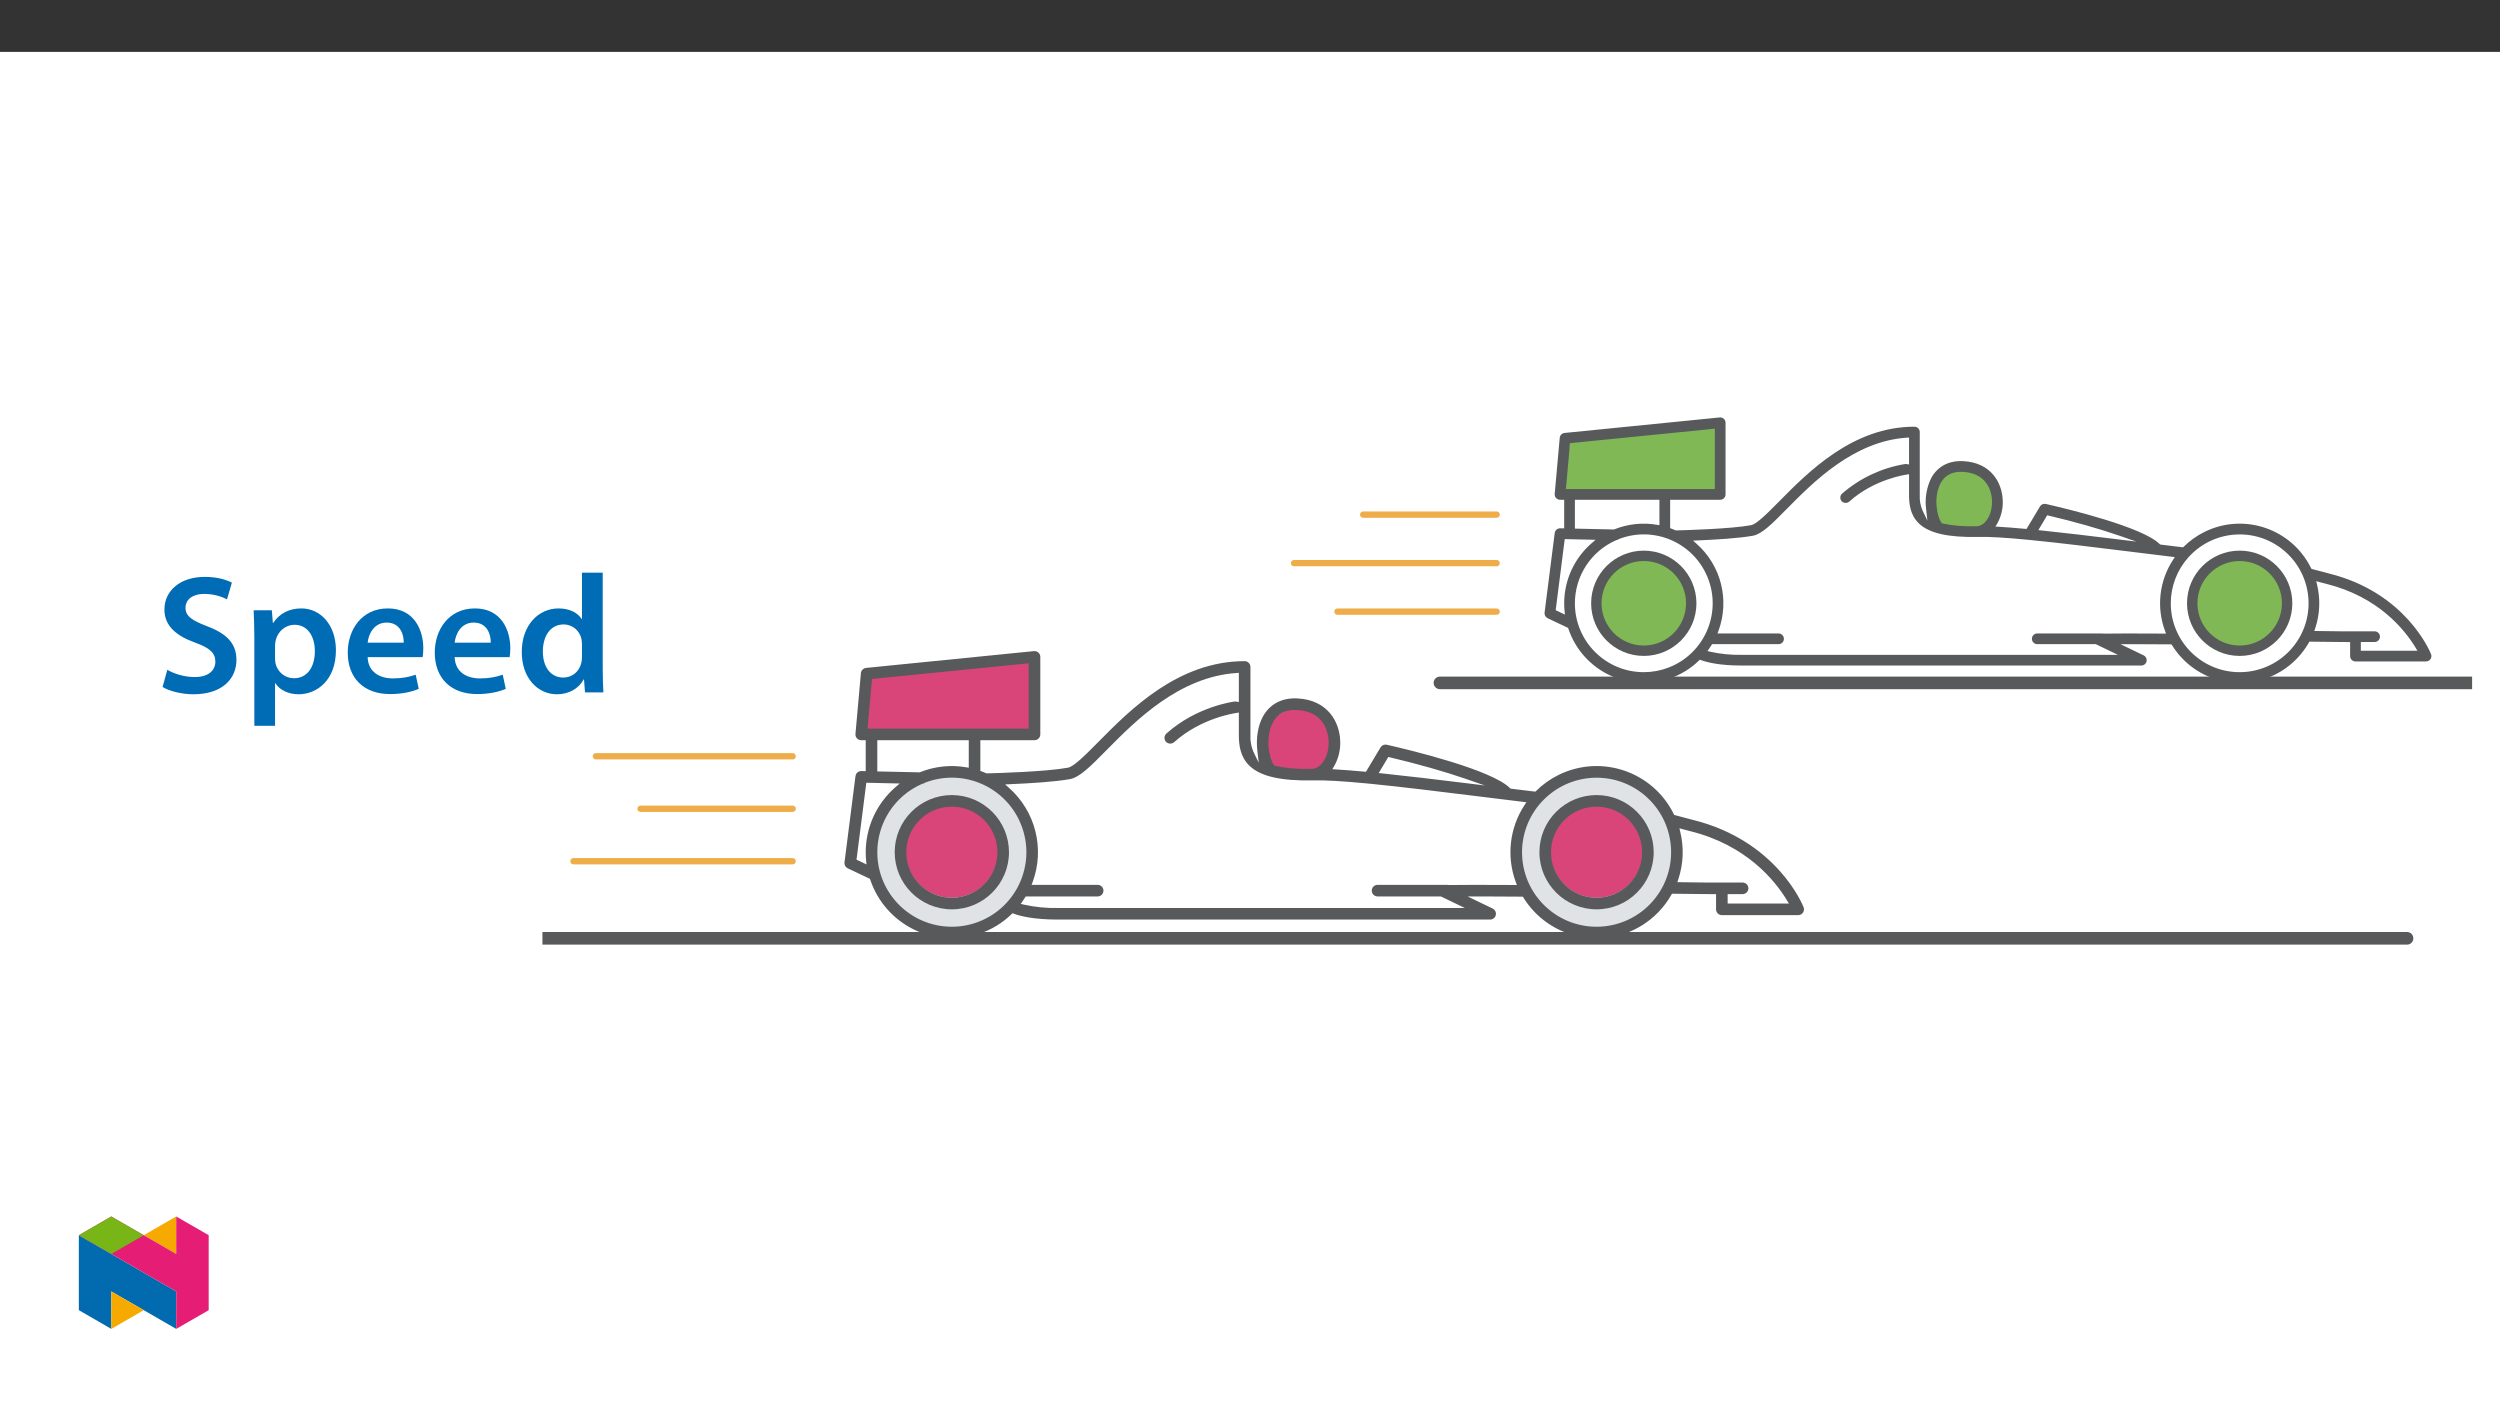 ﻿<?xml version="1.0" encoding="utf-8"?>
<svg xmlns="http://www.w3.org/2000/svg" xmlns:xlink="http://www.w3.org/1999/xlink" viewBox="0 0 960 540" version="1.1">
  <rect x="0" y="0" width="960" height="540" fill="#333333" stroke="none"/>
  <defs>
    <g>
      <symbol overflow="visible" id="glyph0-0">
        <path style="stroke:none;" d="M 0 0 L 32.375 0 L 32.375 -45.328 L 0 -45.328 Z M 16.188 -25.578 L 5.188 -42.094 L 27.188 -42.094 Z M 18.125 -22.656 L 29.141 -39.172 L 29.141 -6.156 Z M 5.188 -3.234 L 16.188 -19.75 L 27.188 -3.234 Z M 3.234 -39.172 L 14.25 -22.656 L 3.234 -6.156 Z M 3.234 -39.172 " />
      </symbol>
      <symbol overflow="visible" id="glyph0-1">
        <path style="stroke:none;" d="M 2.656 -2.078 C 5.047 -0.578 9.844 0.719 14.5 0.719 C 25.703 0.719 31.016 -5.375 31.016 -12.438 C 31.016 -18.719 27.391 -22.531 19.812 -25.375 C 13.984 -27.641 11.453 -29.203 11.453 -32.562 C 11.453 -35.156 13.594 -37.812 18.641 -37.812 C 22.734 -37.812 25.766 -36.578 27.391 -35.734 L 29.266 -42.156 C 27 -43.312 23.562 -44.359 18.844 -44.359 C 9.328 -44.359 3.359 -38.984 3.359 -31.797 C 3.359 -25.516 7.969 -21.688 15.219 -19.094 C 20.719 -17.094 22.922 -15.156 22.922 -11.844 C 22.922 -8.281 20.078 -5.891 15.016 -5.891 C 10.938 -5.891 7 -7.188 4.469 -8.672 Z M 2.656 -2.078 " />
      </symbol>
      <symbol overflow="visible" id="glyph0-2">
        <path style="stroke:none;" d="M 4.281 12.828 L 12.234 12.828 L 12.234 -3.5 L 12.375 -3.5 C 13.984 -0.969 17.281 0.719 21.234 0.719 C 28.422 0.719 35.609 -4.797 35.609 -16.188 C 35.609 -26.031 29.594 -32.25 22.344 -32.25 C 17.547 -32.25 13.859 -30.234 11.531 -26.672 L 11.391 -26.672 L 11 -31.531 L 4.016 -31.531 C 4.141 -28.562 4.281 -25.188 4.281 -21.047 Z M 12.234 -18.062 C 12.234 -18.719 12.375 -19.422 12.5 -20.078 C 13.344 -23.562 16.375 -25.969 19.688 -25.969 C 24.797 -25.969 27.516 -21.438 27.516 -15.859 C 27.516 -9.641 24.547 -5.438 19.484 -5.438 C 16.062 -5.438 13.281 -7.766 12.438 -11 C 12.297 -11.719 12.234 -12.438 12.234 -13.203 Z M 12.234 -18.062 " />
      </symbol>
      <symbol overflow="visible" id="glyph0-3">
        <path style="stroke:none;" d="M 31.016 -13.531 C 31.141 -14.25 31.281 -15.406 31.281 -16.906 C 31.281 -23.828 27.906 -32.25 17.672 -32.25 C 7.578 -32.25 2.266 -24.016 2.266 -15.281 C 2.266 -5.641 8.281 0.641 18.516 0.641 C 23.047 0.641 26.812 -0.188 29.531 -1.359 L 28.359 -6.797 C 25.906 -5.953 23.312 -5.375 19.625 -5.375 C 14.5 -5.375 10.094 -7.828 9.906 -13.531 Z M 9.906 -19.094 C 10.234 -22.344 12.297 -26.812 17.219 -26.812 C 22.531 -26.812 23.828 -22.016 23.766 -19.094 Z M 9.906 -19.094 " />
      </symbol>
      <symbol overflow="visible" id="glyph0-4">
        <path style="stroke:none;" d="M 25.375 -45.969 L 25.375 -28.172 L 25.25 -28.172 C 23.828 -30.5 20.719 -32.25 16.375 -32.25 C 8.812 -32.25 2.203 -25.969 2.266 -15.406 C 2.266 -5.703 8.219 0.719 15.797 0.719 C 20.328 0.719 24.156 -1.484 26.031 -4.984 L 26.156 -4.984 L 26.547 0 L 33.609 0 C 33.469 -2.141 33.344 -5.641 33.344 -8.875 L 33.344 -45.969 Z M 25.375 -13.656 C 25.375 -12.828 25.312 -12.047 25.125 -11.328 C 24.344 -7.906 21.5 -5.703 18.266 -5.703 C 13.203 -5.703 10.359 -9.906 10.359 -15.734 C 10.359 -21.562 13.203 -26.094 18.328 -26.094 C 21.953 -26.094 24.469 -23.562 25.188 -20.531 C 25.312 -19.875 25.375 -19.031 25.375 -18.391 Z M 25.375 -13.656 " />
      </symbol>
    </g>
    <clipPath id="clip1">
      <path d="M 208.289 357 L 928 357 L 928 362.738 L 208.289 362.738 Z M 208.289 357 " />
    </clipPath>
    <clipPath id="clip2">
      <path d="M 593 160.285 L 934 160.285 L 934 263 L 593 263 Z M 593 160.285 " />
    </clipPath>
    <clipPath id="clip3">
      <path d="M 550 259 L 949.289 259 L 949.289 265 L 550 265 Z M 550 259 " />
    </clipPath>
    <clipPath id="clip4">
      <path d="M 30.277 474 L 68 474 L 68 510.301 L 30.277 510.301 Z M 30.277 474 " />
    </clipPath>
    <clipPath id="clip5">
      <path d="M 42 495 L 56 495 L 56 510.301 L 42 510.301 Z M 42 495 " />
    </clipPath>
    <clipPath id="clip6">
      <path d="M 55 467.125 L 68 467.125 L 68 482 L 55 482 Z M 55 467.125 " />
    </clipPath>
    <clipPath id="clip7">
      <path d="M 30.277 467.125 L 80.133 467.125 L 80.133 510.301 L 30.277 510.301 Z M 30.277 467.125 " />
    </clipPath>
    <clipPath id="clip8">
      <path d="M 30.277 467.125 L 56 467.125 L 56 482 L 30.277 482 Z M 30.277 467.125 " />
    </clipPath>
  </defs>
  <g id="surface1">
    <path style=" stroke:none;fill-rule:nonzero;fill:rgb(100%,100%,100%);fill-opacity:1;" d="M 0 559.926 L 960 559.926 L 960 19.926 L 0 19.926 Z M 0 559.926 " />
    <path style=" stroke:none;fill-rule:nonzero;fill:rgb(50.2%,72.198%,33.699%);fill-opacity:1;" d="M 754.262 179.824 C 761.398 179.824 767.184 185.609 767.184 192.746 C 767.184 199.879 761.398 205.668 754.262 205.668 C 747.125 205.668 741.34 199.879 741.34 192.746 C 741.34 185.609 747.125 179.824 754.262 179.824 " />
    <path style=" stroke:none;fill-rule:nonzero;fill:rgb(85.5%,27.1%,47.499%);fill-opacity:1;" d="M 498.641 272.051 C 505.977 272.051 511.926 278 511.926 285.336 C 511.926 292.676 505.977 298.621 498.641 298.621 C 491.305 298.621 485.355 292.676 485.355 285.336 C 485.355 278 491.305 272.051 498.641 272.051 " />
    <path style=" stroke:none;fill-rule:nonzero;fill:rgb(50.2%,72.198%,33.699%);fill-opacity:1;" d="M 599.469 189.469 C 599.469 189.469 601.992 174.398 602.883 170.176 C 603.77 165.953 660.535 162.344 660.535 162.344 L 659.812 188.945 Z M 599.469 189.469 " />
    <path style=" stroke:none;fill-rule:nonzero;fill:rgb(85.5%,27.1%,47.499%);fill-opacity:1;" d="M 333.148 259.344 L 396.309 252.68 L 396.969 281.816 L 329.652 281.816 Z M 333.148 259.344 " />
    <path style=" stroke:none;fill-rule:nonzero;fill:rgb(87.5%,89%,89.799%);fill-opacity:1;" d="M 365.508 296.148 C 382.516 296.148 396.305 309.938 396.305 326.945 C 396.305 343.957 382.516 357.746 365.508 357.746 C 348.496 357.746 334.707 343.957 334.707 326.945 C 334.707 309.938 348.496 296.148 365.508 296.148 " />
    <path style=" stroke:none;fill-rule:nonzero;fill:rgb(87.5%,89%,89.799%);fill-opacity:1;" d="M 612.711 296.148 C 629.719 296.148 643.512 309.938 643.512 326.945 C 643.512 343.957 629.719 357.746 612.711 357.746 C 595.699 357.746 581.91 343.957 581.91 326.945 C 581.91 309.938 595.699 296.148 612.711 296.148 " />
    <path style=" stroke:none;fill-rule:nonzero;fill:rgb(85.5%,27.1%,47.499%);fill-opacity:1;" d="M 365.508 309.16 C 375.332 309.16 383.293 317.121 383.293 326.945 C 383.293 336.77 375.332 344.734 365.508 344.734 C 355.684 344.734 347.719 336.77 347.719 326.945 C 347.719 317.121 355.684 309.16 365.508 309.16 " />
    <path style=" stroke:none;fill-rule:nonzero;fill:rgb(85.5%,27.1%,47.499%);fill-opacity:1;" d="M 613.082 309.16 C 622.906 309.16 630.871 317.121 630.871 326.945 C 630.871 336.77 622.906 344.734 613.082 344.734 C 603.258 344.734 595.293 336.77 595.293 326.945 C 595.293 317.121 603.258 309.16 613.082 309.16 " />
    <path style=" stroke:none;fill-rule:nonzero;fill:rgb(50.2%,72.198%,33.699%);fill-opacity:1;" d="M 631.215 213.871 C 641.039 213.871 649 221.836 649 231.66 C 649 241.484 641.039 249.449 631.215 249.449 C 621.391 249.449 613.426 241.484 613.426 231.66 C 613.426 221.836 621.391 213.871 631.215 213.871 " />
    <path style=" stroke:none;fill-rule:nonzero;fill:rgb(50.2%,72.198%,33.699%);fill-opacity:1;" d="M 860.035 213.871 C 869.859 213.871 877.824 221.836 877.824 231.66 C 877.824 241.484 869.859 249.449 860.035 249.449 C 850.211 249.449 842.246 241.484 842.246 231.66 C 842.246 221.836 850.211 213.871 860.035 213.871 " />
    <path style=" stroke:none;fill-rule:nonzero;fill:rgb(34.499%,34.9%,35.699%);fill-opacity:1;" d="M 365.508 344.734 C 355.848 344.734 348.016 336.902 348.02 327.246 C 348.02 317.586 355.848 309.754 365.508 309.754 C 375.168 309.754 382.996 317.586 382.996 327.246 C 382.988 336.898 375.164 344.723 365.508 344.734 M 365.508 305.305 C 353.391 305.305 343.566 315.129 343.566 327.246 C 343.566 339.363 353.391 349.188 365.508 349.184 C 377.625 349.184 387.449 339.363 387.449 327.246 C 387.438 315.133 377.621 305.316 365.508 305.305 " />
    <path style=" stroke:none;fill-rule:nonzero;fill:rgb(34.499%,34.9%,35.699%);fill-opacity:1;" d="M 613.082 344.734 C 603.422 344.734 595.59 336.906 595.59 327.246 C 595.59 317.586 603.422 309.754 613.078 309.754 C 622.738 309.754 630.57 317.586 630.57 327.242 L 630.57 327.246 C 630.559 336.898 622.734 344.723 613.082 344.734 M 613.082 305.305 C 600.965 305.305 591.141 315.125 591.141 327.242 C 591.137 339.359 600.961 349.184 613.078 349.184 C 625.195 349.188 635.02 339.363 635.02 327.246 C 635.008 315.133 625.191 305.316 613.082 305.305 " />
    <path style=" stroke:none;fill-rule:nonzero;fill:rgb(34.499%,34.9%,35.699%);fill-opacity:1;" d="M 663.418 346.957 L 663.418 343.344 L 669.156 343.344 C 670.383 343.344 671.379 342.344 671.379 341.117 C 671.379 339.887 670.383 338.891 669.156 338.891 L 661.203 338.891 C 656.992 338.93 653.449 338.879 649.699 338.824 L 649.219 338.816 C 647.906 338.797 646.578 338.777 645.207 338.766 L 644.098 338.75 L 644.453 337.699 C 646.43 331.793 646.691 325.445 645.207 319.395 L 644.883 318.066 L 646.199 318.422 C 647.176 318.684 648.141 318.945 649.09 319.18 C 670.672 324.543 681.605 338.117 686.199 345.734 L 686.938 346.957 Z M 613.082 355.867 C 597.281 355.875 584.469 343.07 584.461 327.273 C 584.457 320.18 587.09 313.34 591.844 308.078 L 591.91 308.016 C 592.012 307.922 592.109 307.82 592.195 307.711 C 602.988 296.168 621.094 295.562 632.637 306.355 C 644.176 317.152 644.785 335.258 633.988 346.797 C 628.578 352.586 621.004 355.871 613.082 355.867 M 582.074 338.746 L 582.484 339.844 L 581.309 339.836 C 569.559 339.738 560.758 339.801 556.555 339.848 L 556.469 339.848 L 556.383 339.832 C 556.23 339.797 556.074 339.781 555.918 339.781 L 529 339.781 C 527.773 339.773 526.77 340.762 526.762 341.992 C 526.754 343.223 527.746 344.223 528.973 344.234 L 553.305 344.234 L 562.488 348.664 L 406.164 348.664 C 401.773 348.754 397.391 348.32 393.105 347.367 L 391.969 347.086 L 392.641 346.121 C 392.984 345.629 393.316 345.125 393.633 344.613 L 393.871 344.234 L 421.512 344.234 C 422.742 344.223 423.734 343.223 423.727 341.992 C 423.719 340.773 422.73 339.789 421.512 339.781 L 396.133 339.781 L 396.535 338.691 C 401.25 325.922 397.648 311.566 387.461 302.535 L 385.969 301.211 L 387.961 301.125 C 395.273 300.816 405.18 300.227 410.863 299.18 C 414.605 298.488 418.734 294.312 424.977 287.988 C 436.027 276.801 452.727 259.891 474.855 258.434 L 475.719 258.375 L 475.719 269.582 L 474.77 269.414 C 474.559 269.371 474.344 269.359 474.129 269.379 C 473.539 269.453 459.434 271.32 447.895 281.684 C 446.984 282.508 446.906 283.914 447.727 284.828 C 448.562 285.711 449.941 285.785 450.867 285 C 461.395 275.543 474.551 273.812 474.684 273.797 C 474.711 273.785 474.742 273.773 474.773 273.773 L 475.719 273.609 L 475.719 282.266 C 475.719 285.898 476.172 290.516 479.719 293.984 C 483.949 298.125 491.805 299.934 504.441 299.676 C 508.801 299.555 515.582 299.941 525.164 300.867 L 525.254 300.879 C 525.434 300.922 525.617 300.941 525.801 300.938 L 525.855 300.934 L 525.91 300.938 C 537.676 302.09 552.047 303.867 567.266 305.746 L 570.578 306.156 C 575.293 306.734 580.066 307.324 584.84 307.906 L 586.133 308.062 L 585.418 309.148 C 579.66 317.922 578.418 328.91 582.074 338.746 Z M 365.508 355.867 C 349.703 355.871 336.887 343.062 336.887 327.258 C 336.883 315.91 343.582 305.633 353.969 301.059 L 354.152 301.004 C 354.48 300.949 354.789 300.82 355.062 300.629 L 355.234 300.535 C 369.988 294.859 386.547 302.223 392.219 316.973 C 397.895 331.727 390.535 348.285 375.785 353.957 C 372.504 355.219 369.02 355.867 365.508 355.867 M 332.434 327.246 C 332.434 328.312 332.488 329.414 332.594 330.512 L 332.734 331.938 L 328.902 330.109 L 332.668 300.578 L 345.488 300.863 L 343.902 302.234 C 336.629 308.512 332.441 317.637 332.434 327.246 M 372.004 284.238 L 372.004 294.809 L 371.062 294.645 C 365.078 293.609 358.926 294.258 353.289 296.52 L 353.137 296.582 L 336.887 296.223 L 336.887 284.238 Z M 334.852 260.723 L 395.027 254.707 L 395.027 279.789 L 333.148 279.789 Z M 488.848 277.316 C 490.656 273.988 493.754 272.414 498.051 272.641 C 508.926 273.215 510.094 281.938 510.191 284.594 C 510.387 290.008 507.773 294.676 504.234 295.219 L 504.133 295.227 C 503.387 295.242 502.664 295.254 501.953 295.254 C 497.824 295.336 493.703 294.945 489.664 294.086 L 489.348 294.012 L 489.172 293.73 C 489.145 293.691 489.121 293.648 489.102 293.605 C 487.266 291.066 485.777 282.961 488.848 277.316 M 533.113 290.676 L 533.688 290.812 C 544.156 293.273 554.832 296.301 562.973 299.125 L 570.168 301.617 L 562.613 300.688 C 551.797 299.359 540.441 297.988 530.688 296.977 L 529.43 296.848 Z M 650.16 314.859 C 649.039 314.582 647.895 314.27 646.723 313.953 C 645.547 313.637 644.41 313.332 643.258 313.039 L 642.898 312.949 L 642.734 312.617 C 634.676 296.246 614.875 289.508 598.504 297.566 C 595.309 299.137 592.391 301.219 589.859 303.723 L 589.582 303.996 L 589.195 303.949 C 586.234 303.594 583.273 303.23 580.309 302.867 L 580.031 302.832 L 579.836 302.637 C 572.797 295.574 541.848 288.098 532.531 285.977 C 531.59 285.762 530.621 286.176 530.125 287.004 L 524.531 296.367 L 524.023 296.32 C 519.73 295.922 516.105 295.641 512.941 295.457 L 511.609 295.379 L 512.297 294.234 C 513.992 291.258 514.805 287.859 514.641 284.434 C 514.379 277.328 509.941 268.809 498.285 268.195 C 492.316 267.859 487.578 270.344 484.941 275.188 C 483.043 278.672 482.27 283.41 482.812 288.191 L 483.348 292.895 L 481.285 288.633 C 480.438 286.621 480.055 284.445 480.168 282.266 L 480.168 256.105 C 480.168 254.875 479.172 253.879 477.941 253.879 C 452.414 253.879 434 272.52 421.816 284.855 C 416.141 290.602 412.258 294.395 410.055 294.801 C 401.641 296.352 382.711 296.883 379 296.973 L 378.824 296.977 L 378.66 296.906 C 378.105 296.668 377.551 296.438 376.984 296.227 L 376.457 296.031 L 376.457 284.238 L 397.254 284.238 C 398.48 284.238 399.477 283.242 399.477 282.016 L 399.477 252.246 C 399.477 251.016 398.477 250.02 397.246 250.02 C 397.176 250.02 397.102 250.023 397.027 250.031 L 332.578 256.477 C 331.516 256.586 330.68 257.43 330.582 258.496 L 328.496 281.816 C 328.387 283.043 329.289 284.121 330.516 284.23 C 330.582 284.238 330.648 284.238 330.715 284.238 L 332.434 284.238 L 332.434 296.125 L 330.766 296.086 L 330.762 296.086 C 329.625 296.07 328.656 296.906 328.504 298.031 L 324.285 331.145 C 324.164 332.098 324.664 333.023 325.535 333.434 L 334.066 337.484 L 334.18 337.82 C 339.996 355.109 358.73 364.41 376.02 358.594 C 380.672 357.027 384.918 354.445 388.445 351.035 L 388.812 350.68 L 389.289 350.859 C 391.543 351.703 396.73 353.113 406.164 353.113 L 572.223 353.113 C 573.453 353.113 574.449 352.117 574.445 350.887 C 574.445 350.031 573.957 349.254 573.191 348.883 L 563.566 344.242 L 567.086 344.238 C 567.836 344.234 568.594 344.234 569.359 344.234 C 574.16 344.234 579.184 344.262 584.328 344.316 L 584.77 344.32 L 585.004 344.695 C 594.625 360.199 614.992 364.973 630.5 355.355 C 635.191 352.441 639.078 348.402 641.809 343.602 L 642.043 343.191 L 642.516 343.195 C 644.988 343.207 647.281 343.238 649.531 343.273 L 649.746 343.277 C 652.559 343.316 655.219 343.355 658.156 343.355 L 658.965 343.355 L 658.965 349.184 C 658.969 350.414 659.965 351.41 661.191 351.41 L 690.512 351.41 C 691.742 351.41 692.738 350.41 692.738 349.184 C 692.738 348.902 692.684 348.629 692.582 348.371 C 692.172 347.328 682.16 322.812 650.16 314.859 " />
    <g clip-path="url(#clip1)" clip-rule="nonzero">
      <path style="fill:none;stroke-width:6;stroke-linecap:round;stroke-linejoin:round;stroke:rgb(34.499%,34.9%,35.699%);stroke-opacity:1;stroke-miterlimit:4;" d="M -0.001 0.001 L 958.063 0.001 " transform="matrix(0.807,0,0,-0.807,151.145,360.317)" />
    </g>
    <path style="fill:none;stroke-width:3;stroke-linecap:round;stroke-linejoin:round;stroke:rgb(93.3%,67.799%,28.6%);stroke-opacity:1;stroke-miterlimit:4;" d="M 0.002 0.001 L 93.602 0.001 " transform="matrix(0.807,0,0,-0.807,228.839,290.411)" />
    <path style="fill:none;stroke-width:3;stroke-linecap:round;stroke-linejoin:round;stroke:rgb(93.3%,67.799%,28.6%);stroke-opacity:1;stroke-miterlimit:4;" d="M 0.001 -0 L 72.379 -0 " transform="matrix(0.807,0,0,-0.807,245.976,310.562)" />
    <path style="fill:none;stroke-width:3;stroke-linecap:round;stroke-linejoin:round;stroke:rgb(93.3%,67.799%,28.6%);stroke-opacity:1;stroke-miterlimit:4;" d="M 0.002 0.002 L 104.288 0.002 " transform="matrix(0.807,0,0,-0.807,220.209,330.713)" />
    <path style=" stroke:none;fill-rule:nonzero;fill:rgb(34.499%,34.9%,35.699%);fill-opacity:1;" d="M 631.215 247.887 C 622.254 247.887 614.988 240.621 614.988 231.66 C 614.988 222.699 622.25 215.434 631.215 215.434 C 640.176 215.434 647.441 222.699 647.441 231.66 C 647.43 240.617 640.172 247.875 631.215 247.887 M 631.215 211.441 C 620.047 211.441 610.996 220.496 610.996 231.66 C 610.996 242.824 620.051 251.875 631.215 251.875 C 642.379 251.875 651.43 242.824 651.43 231.66 C 651.418 220.5 642.375 211.457 631.215 211.441 " />
    <path style=" stroke:none;fill-rule:nonzero;fill:rgb(34.499%,34.9%,35.699%);fill-opacity:1;" d="M 860.035 247.887 C 851.074 247.887 843.809 240.621 843.809 231.66 C 843.809 222.699 851.074 215.434 860.035 215.434 C 868.996 215.434 876.262 222.699 876.262 231.66 C 876.25 240.617 868.992 247.875 860.035 247.887 M 860.035 211.441 C 848.871 211.441 839.816 220.496 839.816 231.66 C 839.816 242.824 848.871 251.875 860.035 251.875 C 871.199 251.875 880.254 242.824 880.254 231.66 C 880.238 220.5 871.195 211.457 860.035 211.441 " />
    <g clip-path="url(#clip2)" clip-rule="nonzero">
      <path style=" stroke:none;fill-rule:nonzero;fill:rgb(34.499%,34.9%,35.699%);fill-opacity:1;" d="M 906.559 249.879 L 906.559 246.539 L 911.859 246.539 C 912.996 246.531 913.91 245.605 913.906 244.469 C 913.898 243.344 912.988 242.43 911.859 242.426 L 904.512 242.426 C 900.621 242.461 897.348 242.414 893.879 242.363 L 893.434 242.355 C 892.223 242.34 890.996 242.32 889.727 242.309 L 888.703 242.293 L 889.027 241.324 C 890.855 235.863 891.098 229.996 889.727 224.402 L 889.426 223.176 L 890.645 223.508 C 891.547 223.75 892.441 223.988 893.316 224.203 C 913.262 229.164 923.367 241.711 927.613 248.75 L 928.297 249.879 Z M 860.035 258.113 C 845.434 258.121 833.59 246.289 833.582 231.688 C 833.578 225.133 836.012 218.809 840.406 213.945 L 840.465 213.887 C 840.562 213.801 840.652 213.707 840.73 213.605 C 850.707 202.938 867.441 202.375 878.109 212.352 C 888.777 222.328 889.336 239.062 879.359 249.73 C 874.355 255.082 867.359 258.117 860.035 258.113 M 831.379 242.289 L 831.754 243.305 L 830.672 243.297 C 819.809 243.203 811.672 243.266 807.793 243.309 L 807.711 243.309 L 807.629 243.293 C 807.488 243.262 807.348 243.246 807.203 243.246 L 782.324 243.246 C 781.188 243.238 780.262 244.156 780.254 245.289 C 780.246 246.426 781.16 247.355 782.297 247.359 L 804.789 247.359 L 813.273 251.457 L 668.789 251.457 C 664.73 251.543 660.684 251.141 656.723 250.262 L 655.668 249.996 L 656.289 249.109 C 656.609 248.652 656.918 248.188 657.211 247.715 L 657.43 247.359 L 682.977 247.359 C 684.113 247.355 685.027 246.426 685.02 245.289 C 685.016 244.164 684.102 243.254 682.977 243.246 L 659.516 243.246 L 659.891 242.242 C 664.25 230.438 660.918 217.168 651.504 208.824 L 650.125 207.598 L 651.969 207.52 C 658.723 207.234 667.879 206.688 673.133 205.719 C 676.594 205.082 680.406 201.219 686.18 195.375 C 696.395 185.035 711.828 169.41 732.281 168.059 L 733.074 168.008 L 733.074 178.363 L 732.199 178.207 C 732.004 178.168 731.805 178.16 731.609 178.18 C 722.625 179.641 714.23 183.578 707.363 189.551 C 706.52 190.309 706.449 191.609 707.203 192.457 C 707.98 193.27 709.254 193.34 710.109 192.613 C 719.84 183.871 731.996 182.273 732.121 182.258 C 732.145 182.246 732.172 182.238 732.203 182.238 L 733.074 182.09 L 733.074 190.086 C 733.074 193.445 733.496 197.711 736.773 200.918 C 740.684 204.746 747.945 206.418 759.625 206.18 C 763.652 206.066 769.918 206.426 778.773 207.277 L 778.859 207.293 C 779.023 207.332 779.195 207.348 779.363 207.344 L 779.414 207.34 L 779.465 207.348 C 790.34 208.41 803.625 210.051 817.688 211.789 L 820.75 212.168 C 825.109 212.703 829.52 213.246 833.934 213.785 L 835.129 213.93 L 834.469 214.934 C 829.145 223.043 828 233.199 831.375 242.289 Z M 631.215 258.113 C 616.605 258.117 604.762 246.277 604.758 231.672 C 604.758 221.184 610.949 211.688 620.547 207.461 L 620.719 207.406 C 621.02 207.355 621.309 207.234 621.559 207.059 L 621.719 206.973 C 635.355 201.73 650.656 208.531 655.902 222.168 C 661.148 235.801 654.344 251.105 640.711 256.352 C 637.68 257.516 634.461 258.113 631.215 258.113 Z M 600.645 231.66 C 600.645 232.648 600.695 233.664 600.797 234.68 L 600.926 235.996 L 597.383 234.309 L 600.859 207.016 L 612.711 207.277 L 611.242 208.547 C 604.52 214.344 600.652 222.781 600.645 231.66 M 637.219 191.914 L 637.219 201.68 L 636.348 201.531 C 630.816 200.57 625.129 201.172 619.918 203.262 L 619.777 203.32 L 604.758 202.988 L 604.758 191.914 Z M 602.883 170.176 L 658.496 164.617 L 658.496 187.797 L 601.305 187.797 Z M 745.215 185.512 C 746.887 182.438 749.746 180.984 753.719 181.191 C 763.77 181.719 764.848 189.781 764.938 192.242 C 765.121 197.246 762.703 201.559 759.434 202.059 L 759.34 202.07 C 758.652 202.082 757.98 202.09 757.324 202.09 C 753.508 202.168 749.699 201.805 745.969 201.012 L 745.672 200.941 L 745.512 200.684 C 745.488 200.648 745.465 200.609 745.445 200.57 C 743.75 198.223 742.375 190.73 745.215 185.512 M 786.125 197.863 L 786.656 197.988 C 796.332 200.262 806.199 203.062 813.727 205.668 L 820.375 207.973 L 813.391 207.117 C 803.391 205.887 792.898 204.621 783.883 203.688 L 782.719 203.566 Z M 894.309 220.215 C 893.27 219.953 892.211 219.668 891.129 219.375 C 890.043 219.082 888.992 218.805 887.926 218.531 L 887.594 218.445 L 887.441 218.141 C 879.996 203.012 861.695 196.785 846.562 204.23 C 843.609 205.684 840.914 207.605 838.574 209.922 L 838.316 210.172 L 837.957 210.129 C 835.223 209.797 832.484 209.465 829.746 209.129 L 829.492 209.098 L 829.309 208.918 C 822.801 202.391 794.199 195.477 785.586 193.516 C 784.715 193.316 783.82 193.699 783.363 194.465 L 778.191 203.121 L 777.723 203.078 C 773.754 202.711 770.402 202.449 767.48 202.277 L 766.25 202.207 L 766.883 201.148 C 768.453 198.398 769.203 195.258 769.051 192.094 C 768.809 185.523 764.707 177.652 753.934 177.086 C 748.418 176.773 744.035 179.066 741.602 183.547 C 739.762 187.27 739.078 191.453 739.633 195.562 L 740.129 199.91 L 738.223 195.973 C 737.438 194.113 737.086 192.102 737.188 190.086 L 737.188 165.91 C 737.188 164.773 736.27 163.852 735.133 163.852 C 711.539 163.852 694.52 181.078 683.258 192.48 C 678.012 197.793 674.422 201.301 672.387 201.676 C 664.609 203.105 647.113 203.598 643.684 203.68 L 643.52 203.684 L 643.367 203.621 C 642.859 203.398 642.344 203.188 641.82 202.992 L 641.332 202.812 L 641.332 191.914 L 660.555 191.914 C 661.691 191.91 662.609 190.992 662.609 189.855 L 662.609 162.344 C 662.609 161.207 661.688 160.285 660.551 160.285 C 660.48 160.285 660.414 160.289 660.348 160.297 L 600.777 166.254 C 599.797 166.352 599.023 167.133 598.934 168.117 L 597.004 189.672 C 596.906 190.805 597.738 191.801 598.871 191.906 C 598.93 191.91 598.992 191.914 599.055 191.914 L 600.645 191.914 L 600.645 202.895 L 599.102 202.863 C 598.051 202.848 597.156 203.617 597.012 204.66 L 593.113 235.262 C 593 236.145 593.465 237 594.27 237.383 L 602.152 241.121 L 602.258 241.434 C 607.633 257.414 624.949 266.012 640.93 260.633 C 645.23 259.188 649.152 256.801 652.414 253.648 L 652.754 253.32 L 653.195 253.484 C 655.277 254.266 660.074 255.57 668.789 255.57 L 822.27 255.57 C 823.406 255.57 824.328 254.645 824.328 253.512 C 824.328 252.723 823.875 252 823.164 251.66 L 814.27 247.371 L 817.523 247.363 C 818.219 247.363 818.918 247.363 819.625 247.363 C 824.062 247.363 828.707 247.387 833.461 247.438 L 833.871 247.441 L 834.086 247.789 C 842.977 262.121 861.805 266.531 876.137 257.641 C 880.473 254.949 884.066 251.215 886.59 246.777 L 886.805 246.398 L 887.238 246.398 C 889.523 246.414 891.645 246.441 893.723 246.473 L 893.926 246.477 C 896.523 246.516 898.98 246.551 901.699 246.551 L 902.445 246.551 L 902.445 251.938 C 902.445 253.074 903.367 253.992 904.504 253.996 L 931.602 253.996 C 932.738 253.992 933.66 253.074 933.66 251.938 C 933.66 251.68 933.609 251.422 933.516 251.184 C 933.137 250.223 923.883 227.562 894.309 220.215 " />
    </g>
    <g clip-path="url(#clip3)" clip-rule="nonzero">
      <path style="fill:none;stroke-width:6;stroke-linecap:round;stroke-linejoin:round;stroke:rgb(34.499%,34.9%,35.699%);stroke-opacity:1;stroke-miterlimit:4;" d="M 0.002 0.002 L 595.251 0.002 " transform="matrix(0.807,0,0,-0.807,552.928,262.228)" />
    </g>
    <path style="fill:none;stroke-width:3;stroke-linecap:round;stroke-linejoin:round;stroke:rgb(93.3%,67.799%,28.6%);stroke-opacity:1;stroke-miterlimit:4;" d="M 0.001 -0.001 L 63.512 -0.001 " transform="matrix(0.807,0,0,-0.807,523.468,197.616)" />
    <path style="fill:none;stroke-width:3;stroke-linecap:round;stroke-linejoin:round;stroke:rgb(93.3%,67.799%,28.6%);stroke-opacity:1;stroke-miterlimit:4;" d="M 0.002 -0.002 L 96.388 -0.002 " transform="matrix(0.807,0,0,-0.807,496.92,216.241)" />
    <path style="fill:none;stroke-width:3;stroke-linecap:round;stroke-linejoin:round;stroke:rgb(93.3%,67.799%,28.6%);stroke-opacity:1;stroke-miterlimit:4;" d="M 0.001 -0.002 L 75.756 -0.002 " transform="matrix(0.807,0,0,-0.807,513.581,234.865)" />
    <g style="fill:rgb(0%,42.354%,71.373%);fill-opacity:1;">
      <use xlink:href="#glyph0-1" x="59.776" y="265.883" />
      <use xlink:href="#glyph0-2" x="93.385" y="265.883" />
      <use xlink:href="#glyph0-3" x="131.268" y="265.883" />
      <use xlink:href="#glyph0-3" x="164.683" y="265.883" />
      <use xlink:href="#glyph0-4" x="198.097" y="265.883" />
    </g>
    <g clip-path="url(#clip4)" clip-rule="nonzero">
      <path style=" stroke:none;fill-rule:nonzero;fill:rgb(0.8%,42%,68.999%);fill-opacity:1;" d="M 30.277 503.105 L 42.738 510.301 L 42.738 495.91 L 67.668 510.301 L 67.668 495.91 L 30.277 474.32 Z M 30.277 503.105 " />
    </g>
    <g clip-path="url(#clip5)" clip-rule="nonzero">
      <path style=" stroke:none;fill-rule:nonzero;fill:rgb(96.1%,66.699%,0%);fill-opacity:1;" d="M 42.738 510.301 L 55.203 503.105 L 42.738 495.91 Z M 42.738 510.301 " />
    </g>
    <g clip-path="url(#clip6)" clip-rule="nonzero">
      <path style=" stroke:none;fill-rule:nonzero;fill:rgb(96.1%,66.699%,0%);fill-opacity:1;" d="M 67.668 467.125 L 55.203 474.32 L 67.668 481.516 Z M 67.668 467.125 " />
    </g>
    <g clip-path="url(#clip7)" clip-rule="nonzero">
      <path style=" stroke:none;fill-rule:nonzero;fill:rgb(89.799%,11.4%,45.499%);fill-opacity:1;" d="M 67.668 467.125 L 67.668 481.516 L 42.738 467.125 L 30.277 474.32 L 67.668 495.91 L 67.668 510.301 L 80.133 503.105 L 80.133 474.32 Z M 67.668 467.125 " />
    </g>
    <g clip-path="url(#clip8)" clip-rule="nonzero">
      <path style=" stroke:none;fill-rule:nonzero;fill:rgb(47.099%,70.999%,9%);fill-opacity:1;" d="M 42.738 467.125 L 30.277 474.32 L 42.738 481.516 L 55.203 474.32 Z M 42.738 467.125 " />
    </g>
  </g>
</svg>